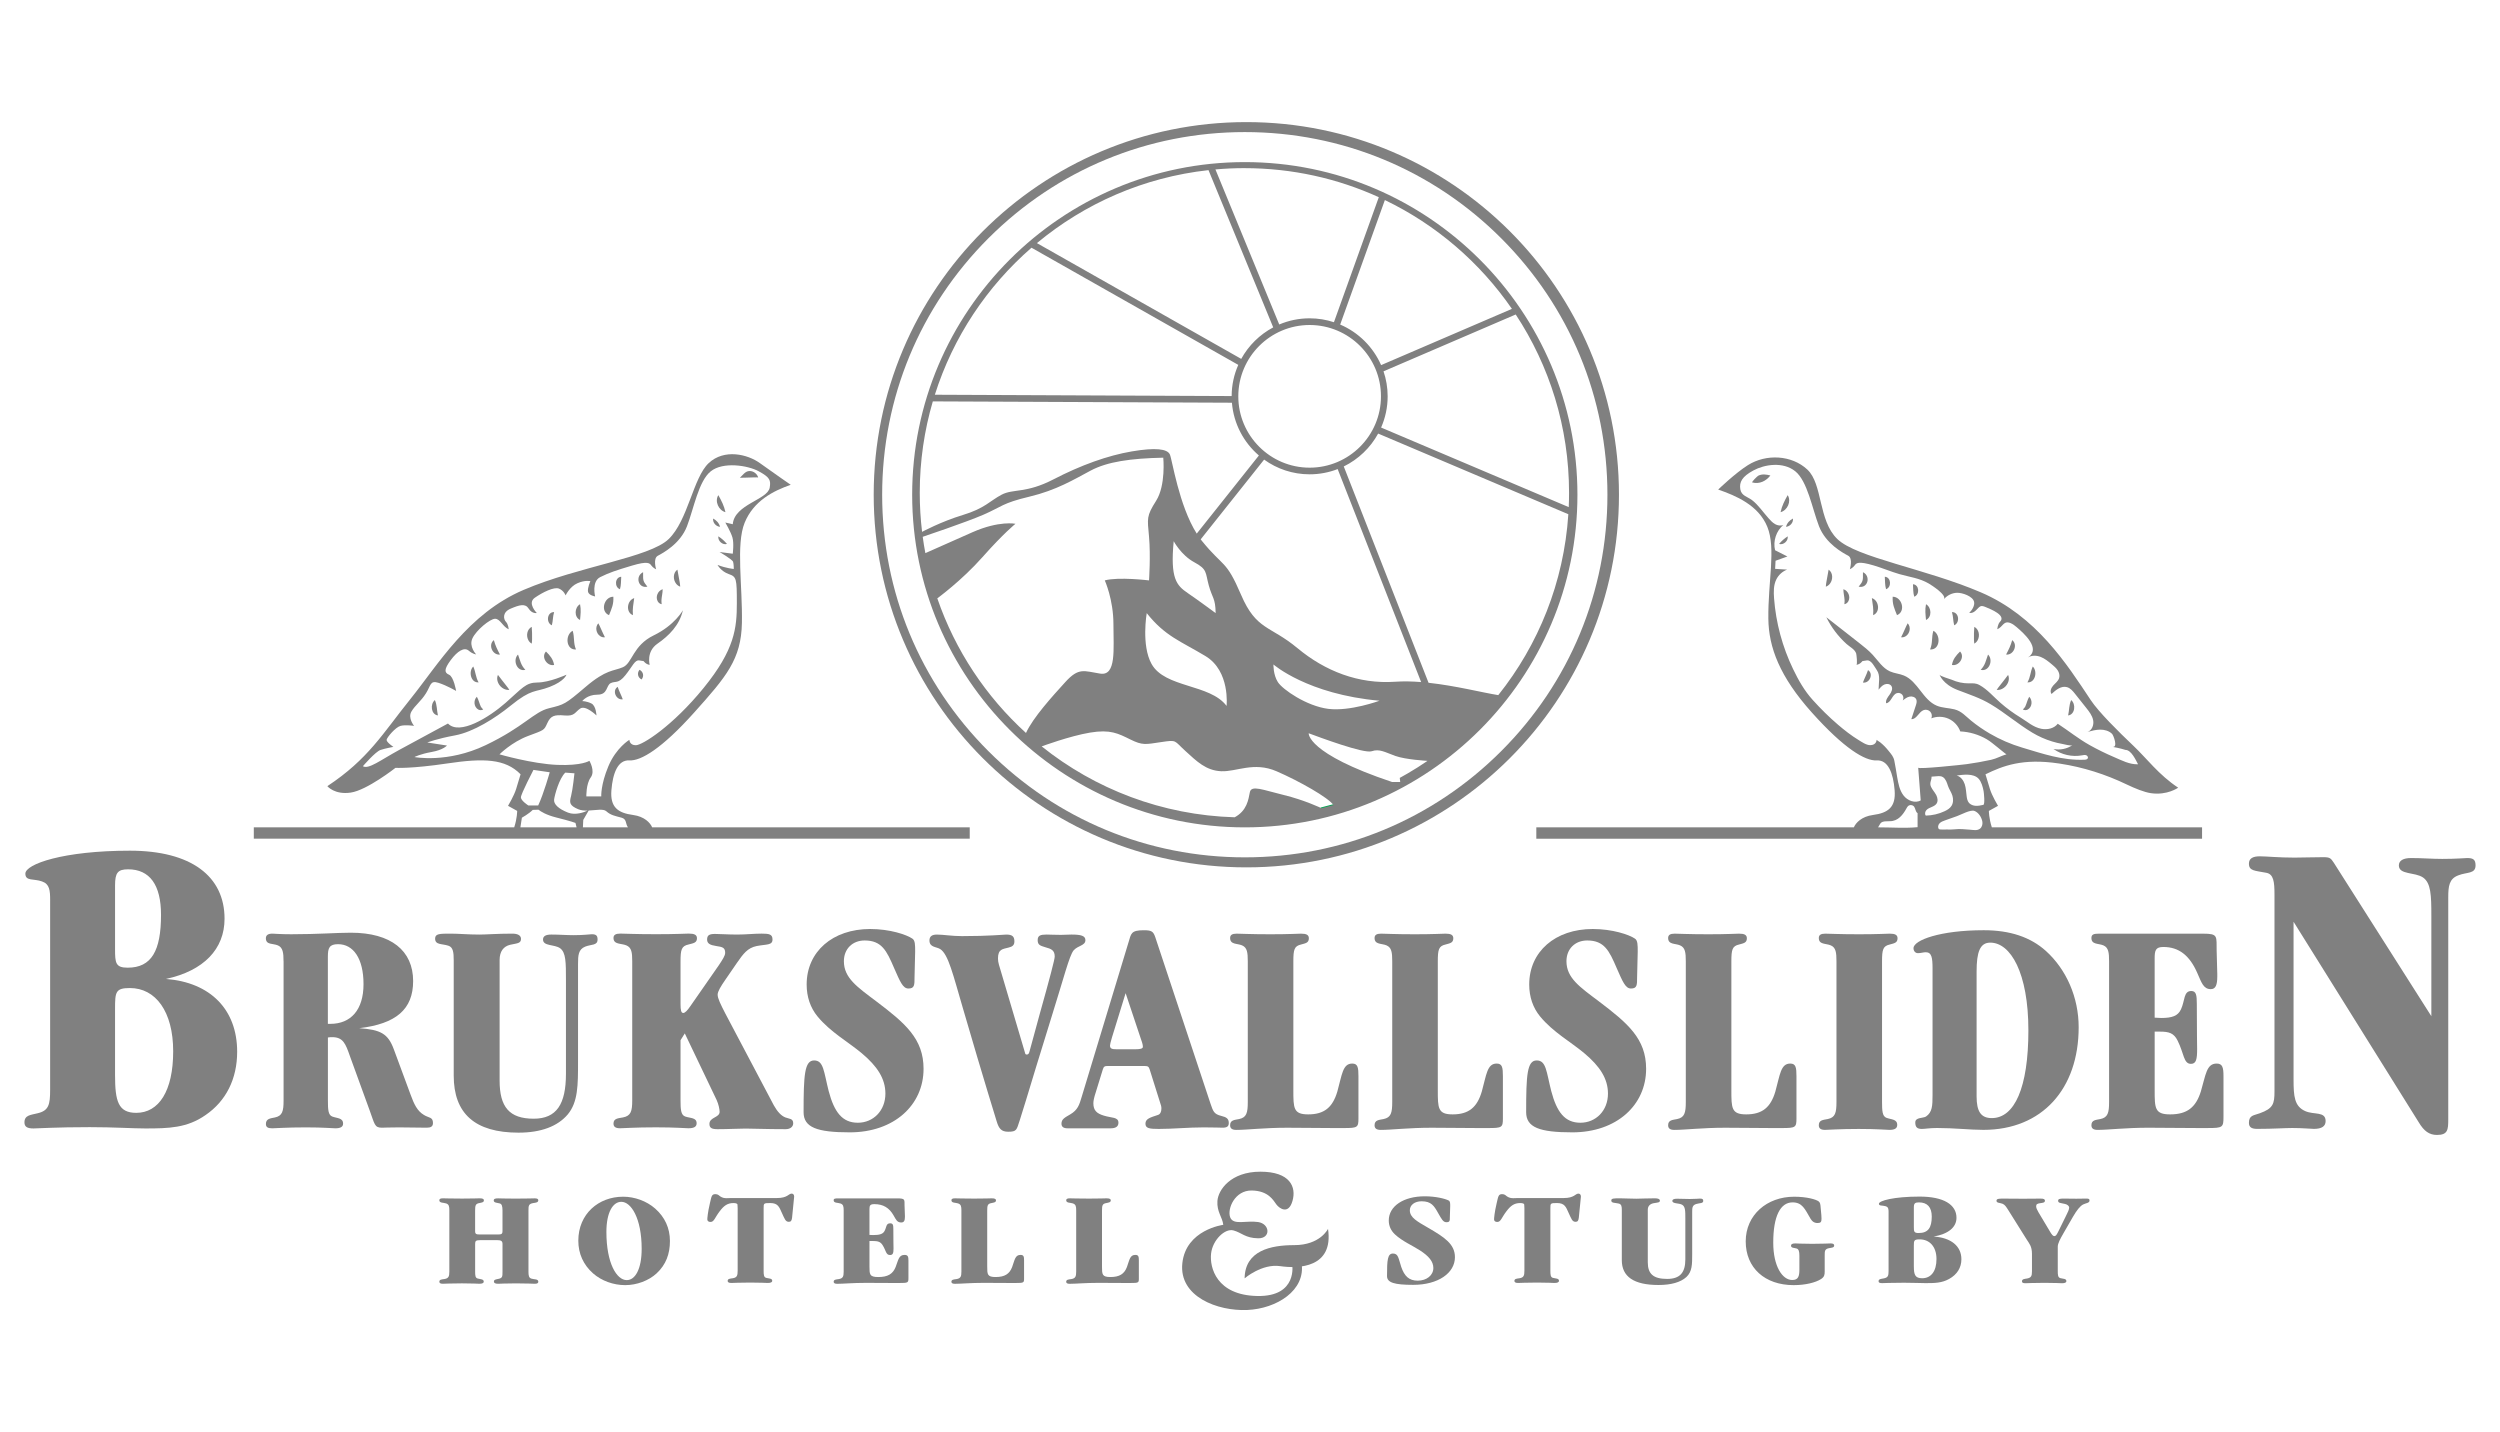 <?xml version="1.0" encoding="UTF-8"?>
<svg id="Layer_2" data-name="Layer 2" xmlns="http://www.w3.org/2000/svg" viewBox="0 0 1500 859.29">
  <defs>
    <style>
      .cls-1 {
        stroke: #00a651;
        stroke-miterlimit: 10;
      }

      .cls-1, .cls-2 {
        fill: gray;
      }
    </style>
  </defs>
  <path class="cls-1" d="M800.1,483.02v3.11l-7.16.82-.05-2.03c2.42-.58,4.83-1.22,7.21-1.9Z"/>
  <g>
    <path class="cls-2" d="M746.88,97.26c-110.05,0-199.58,89.53-199.58,199.58s89.53,199.58,199.58,199.58,199.58-89.53,199.58-199.58-89.53-199.58-199.58-199.58ZM907.15,185.32l-78.49,33.75c-4.78-10.9-13.59-19.65-24.55-24.33l26.81-74.71c30.76,14.79,57.03,37.42,76.23,65.29ZM778.5,388.91c-16.47-13.72-24.71-10.67-33.86-32.03-9.16-21.36-10.38-16.17-23.5-32.34-.25-.3-.48-.62-.72-.94l38.05-47.84c7.69,5.55,17.12,8.83,27.31,8.83,5.93,0,11.59-1.12,16.82-3.14l50.08,127.79c-5.3-.42-10.57-.55-15.59-.2-21.97,1.53-42.1-6.41-58.58-20.14ZM827.72,420.44s-17.7,6.51-30.71,4.88c-13.02-1.63-27.46-11.61-30.3-16.07-2.85-4.47-2.64-10.57-2.64-10.57,0,0,20.34,17.9,63.66,21.76ZM723.28,393.65c14.95,9,12.66,29.9,12.66,29.9-9.92-13.27-36.92-10.68-45-25.17-6.25-11.2-2.9-30.51-2.9-30.51,10.98,13.88,20.29,16.78,35.24,25.78ZM704.22,324.7s4.42,8.39,12.36,12.66,6.56,6.1,8.69,13.88c2.14,7.78,3.97,7.47,4.12,16.63,0,0-10.07-7.47-16.78-12.05s-10.53-8.69-8.39-31.12ZM785.78,280.6c-23.6,0-42.8-19.2-42.8-42.8s19.2-42.8,42.8-42.8,42.8,19.2,42.8,42.8-19.2,42.8-42.8,42.8ZM746.63,100.89c28.77,0,56.07,6.24,80.65,17.43l-26.92,75.01c-4.59-1.51-9.49-2.34-14.58-2.34-6.47,0-12.63,1.32-18.24,3.7l-38.28-93.03c5.73-.51,11.52-.78,17.38-.78ZM725.1,102.08l38.83,94.35c-8.09,4.29-14.78,10.88-19.19,18.9l-122.59-69.46c28.57-23.76,64.03-39.5,102.95-43.79ZM618.9,148.63l124.07,70.3c-2.54,5.73-3.96,12.06-3.98,18.71l-178.08-.8c10.94-34.58,31.27-64.98,57.99-88.21ZM551.85,295.67c0-19.04,2.74-37.44,7.84-54.84l179.46.8c1.03,12.63,7.09,23.85,16.18,31.66l-37.29,46.88c-10.75-17.01-14.71-44.42-16.12-47.49-1.52-3.36-8.54-4.27-22.88-1.83-14.34,2.44-30.51,8.23-46.98,16.78-16.47,8.54-24.1,5.49-31.12,9.2-7.02,3.71-10.07,8.19-23.18,12.15-13.12,3.97-24.51,10.13-24.51,10.13-.93-7.69-1.4-15.51-1.4-23.44ZM562.38,359h0s14.56-10.56,27.17-24.8c12.61-14.24,19.73-19.93,19.73-19.93,0,0-9.76-2.03-25.83,5.08-12.83,5.68-24.18,10.72-28.23,12.53-.62-3.24-1.15-6.51-1.59-9.8h0s25.75-8.62,36.53-13.3c10.78-4.68,11.19-6.92,27.46-10.78,16.27-3.87,26.85-10.37,36.81-15.66,9.97-5.29,23.8-7.32,43.53-7.73,0,0,1.63,16.47-4.27,25.83-5.9,9.36-5.29,10.31-4.27,21.63,1.01,11.32,0,26.17,0,26.17,0,0-18.31-2.24-26.55,0,0,0,5.19,11.39,5.19,26.34s1.83,31.11-7.93,29.59c-9.76-1.53-12.82-3.88-20.95,5.08-7.74,8.51-19.34,21.26-23.59,30.54-23.96-21.8-42.46-49.49-53.21-80.79ZM792.89,484.92s-10.12-4.89-22.73-7.94c-12.61-3.05-19.35-6.1-20.25-1.63-.89,4.45-1.7,10.99-9.09,15.02-43.76-1.29-83.89-17-115.82-42.54h.01s16.81-6.24,29.02-8.27c12.2-2.04,16.88.53,24.2,4.13,7.32,3.6,8.95,2.99,18.51,1.56,9.56-1.42,7.52-1.01,14.44,5.29,6.91,6.31,12.41,11.8,21.56,12.2,9.15.41,19.52-5.89,33.15,0,13.63,5.9,31,15.74,34.21,20.28-2.38.68-4.79,1.32-7.21,1.9ZM844.77,463.96c-1.62.95-3.26,1.87-4.92,2.78l.28,2.45h-4.92c-51.28-17.15-50-29.23-50-29.23,6.1,2.24,33.16,12.41,37.83,10.78,4.68-1.62,7.94.61,14.24,2.85,6.15,2.18,18.6,2.89,19.22,2.93-3.81,2.62-7.72,5.1-11.73,7.44ZM898.96,417.07c-9.31-1.45-25.42-5.62-41.83-7.4l-50.87-129.8c8.75-4.28,15.98-11.21,20.63-19.73l114.11,48.39c-2.66,40.92-17.96,78.39-42.04,108.55ZM828.66,256.53c2.52-5.74,3.93-12.08,3.93-18.74,0-5.25-.88-10.29-2.48-15l79.32-34.1c20.22,30.7,32,67.46,32,106.98,0,2.88-.06,5.75-.19,8.6l-112.58-47.74Z"/>
    <path class="cls-2" d="M747.8,73.26c-123.48,0-223.58,100.1-223.58,223.58s100.1,223.58,223.58,223.58,223.58-100.1,223.58-223.58-100.1-223.58-223.58-223.58ZM900.73,450.68c-41.09,41.09-95.73,63.73-153.85,63.73s-112.75-22.63-153.85-63.73-63.73-95.73-63.73-153.85,22.63-112.75,63.73-153.85,95.73-63.73,153.85-63.73,112.75,22.63,153.85,63.73,63.73,95.73,63.73,153.85-22.63,112.76-63.73,153.85Z"/>
  </g>
  <g>
    <path class="cls-2" d="M170.12,576.74c0-5.02-.37-8.18-3.35-9.49s-7.25-.19-7.25-4.28c0-1.86,1.3-2.79,3.91-2.79.93,0,4.65.37,11.35.37,15.62,0,27.53-.93,35.71-.93,24.18,0,37.39,10.79,37.39,29.02,0,16.93-10.23,25.67-32.36,28.27,12.83.93,17.3,3.16,20.83,12.83l10.04,27.16c2.05,5.58,3.91,9.67,8,12.09,2.98,1.86,5.39,1.12,5.39,4.84,0,2.05-1.3,2.79-3.72,2.79-5.39,0-10.79-.19-16.55-.19s-9.49.19-10.42.19c-4.46,0-4.28-2.23-7.25-10.23l-11.9-32.74c-2.6-7.44-4.09-11.35-10.6-11.35-.74,0-1.67,0-2.6.19v37.76c0,5.58.19,8.74,2.6,9.67,2.98,1.12,6.51.74,6.51,4.28,0,1.86-1.49,2.79-4.65,2.79-1.49,0-7.25-.56-17.67-.56-11.72,0-18.41.56-20.27.56-2.6,0-3.72-.74-3.72-2.6,0-3.16,2.6-3.35,5.39-3.91,4.46-.93,5.21-3.72,5.21-10.04v-83.7ZM198.21,614.31c12.28,0,19.9-8.37,19.9-23.81s-6.14-23.99-15.25-23.99c-5.21,0-6.14,2.23-6.14,7.44v40.36h1.49Z"/>
    <path class="cls-2" d="M272.23,576.18c0-4.84-.37-7.81-3.16-8.74-3.91-1.3-8-.37-8-4.28,0-2.98,2.79-2.98,9.3-2.98,4.84,0,10.6.56,17.3.56,4.09,0,10.6-.56,19.72-.56,3.35,0,5.21,1.12,5.21,3.16,0,2.79-2.42,2.6-6.51,3.53-3.91.93-6.32,3.91-6.32,9.11v72.36c0,15.81,5.77,22.88,20.46,22.88,13.76,0,19.34-8.74,19.34-26.97v-55.99c0-10.97,0-16.74-3.53-19.34-3.53-2.42-10.23-1.12-10.23-5.21,0-2.05,1.67-2.98,5.02-2.98,4.65,0,9.11.37,13.39.37,6.14,0,9.86-.56,10.79-.56,2.6,0,3.53.74,3.53,3.16,0,3.72-3.72,2.79-7.44,4.28-4.09,1.67-4.28,5.21-4.28,10.42v58.41c0,14.32,0,24.37-6.14,31.81-6.14,7.25-16.18,10.97-29.57,10.97-26.23,0-38.88-11.53-38.88-34.22v-69.19Z"/>
    <path class="cls-2" d="M409.86,607.8c1.18,0,2.56-1.49,4.34-4.09l16.96-24.37c2.37-3.53,3.94-5.95,3.94-7.63,0-3.16-1.58-3.53-5.32-4.09-3.75-.56-5.52-1.49-5.52-3.91,0-2.6,1.38-3.35,4.73-3.35,2.96,0,7.49.37,13.41.37,5.13,0,10.06-.56,14.59-.56s6.51.37,6.51,3.53c0,3.53-3.55,2.79-9.46,3.91-5.52,1.12-8.08,4.65-11.83,10.04l-6.9,10.04c-2.96,4.28-4.73,7.25-4.73,9.11,0,2.23,1.77,5.77,4.73,11.53l28.98,54.87c2.17,3.91,4.53,6.32,6.9,7.25,2.37.93,4.73.56,4.73,3.53,0,2.05-1.77,3.53-4.53,3.53-11.63,0-19.72-.37-24.05-.37s-10.25.37-16.76.37c-3.55,0-4.93-.74-4.93-3.16,0-4.09,6.11-3.72,6.11-7.25,0-1.49-.59-4.46-1.77-7.07l-19.12-39.99-2.56,4.09v35.9c0,5.58.2,8.93,2.76,9.86,3.15,1.12,6.9.56,6.9,4.09,0,2.05-1.58,2.98-4.93,2.98-1.38,0-7.89-.56-19.52-.56-12.42,0-19.52.56-21.49.56-2.76,0-3.94-.93-3.94-2.79,0-3.16,2.76-3.16,5.72-3.72,4.73-.93,5.52-3.72,5.52-10.23v-83.52c0-5.21-.39-8.18-3.55-9.49-3.15-1.3-7.69-.37-7.69-4.46,0-1.86,1.38-2.6,4.14-2.6,1.97,0,9.07.37,21.49.37,11.63,0,18.14-.37,19.52-.37,3.35,0,4.93.74,4.93,2.79,0,2.79-2.17,2.98-4.93,3.72-4.34.93-4.93,2.98-4.93,10.23v25.67c0,3.53.39,5.21,1.58,5.21Z"/>
    <path class="cls-2" d="M545.02,593.11c-3.35,0-5.02-4.28-8.56-12.28-4.46-10.42-7.44-16.55-17.67-16.55-7.25,0-12.46,5.02-12.46,12.46,0,10.04,8,15.44,19.34,23.99,17.48,13.21,28.46,22.51,28.46,40.55,0,21.76-17.67,38.13-44.27,38.13-19.72,0-27.71-2.98-27.71-12.09,0-22.32.56-31.06,6.32-31.06s5.77,6.7,8.74,18.41c3.35,12.65,8.18,18.97,17.48,18.97s16.55-7.25,16.55-17.48c0-8.93-4.84-16.37-14.14-24.18-8.18-6.88-18.79-12.65-26.6-22.13-4.28-5.21-6.51-11.72-6.51-19.16,0-19.72,15.62-33.29,38.13-33.29,11.72,0,21.76,3.35,25.3,5.77,1.67,1.12,1.67,3.72,1.67,7.81l-.37,15.25c0,4.84,0,6.88-3.72,6.88Z"/>
    <path class="cls-2" d="M611.79,672.34c-1.86,5.58-1.67,6.7-6.88,6.7-4.09,0-5.58-1.86-6.88-6.14-.37-1.3-7.44-23.81-20.27-67.89-5.95-20.27-8.74-32.36-13.58-35.53-2.23-1.49-6.51-.93-6.51-5.21,0-2.42,1.49-3.53,4.46-3.53,3.91,0,8.93.93,15.07.93,16.37,0,25.11-.93,26.6-.93,3.53,0,4.84,1.12,4.84,4.09,0,2.23-1.12,3.16-3.53,3.72-3.35.93-6.32.74-6.32,6.51,0,1.3.19,2.42.56,3.72l15.25,51.52c.56,1.67.37,2.42,1.49,2.42.93,0,1.3-.56,1.67-2.05l6.14-22.51c5.95-21.2,8.93-32.55,8.93-34.22,0-3.91-2.23-4.65-5.58-5.58-2.98-.93-4.65-1.3-4.65-4.28,0-2.79,1.67-3.35,5.39-3.35,1.67,0,4.65.19,8.56.19,2.05,0,4.09-.19,6.32-.19,5.77,0,8.37.74,8.37,3.35,0,3.35-4.46,3.16-7.07,6.14-2.6,3.16-5.95,16.74-13.21,39.81l-9.3,30.13c-4.84,15.81-8,26.6-9.86,32.18Z"/>
    <path class="cls-2" d="M677.12,565.39c1.56-5.21,1.37-7.25,9.18-7.25,4.69,0,5.66.74,6.84,4.09l33.2,100.07c1.56,4.46,1.95,6.14,6.44,7.25,3.12.74,4.49,1.67,4.49,4.28,0,2.05-1.17,2.79-3.71,2.79-1.17,0-4.88-.19-11.33-.19-9.37,0-18.16.93-26.95.93-5.66,0-8.01-.37-8.01-3.16,0-2.98,2.93-3.72,7.42-5.21,1.37-.37,2.15-1.86,2.15-3.72,0-.56,0-1.3-.2-1.86l-6.84-21.76c-.59-1.67-.98-2.05-3.12-2.05h-21.87c-1.95,0-2.54.19-3.12,2.05l-4.3,13.95c-.98,2.98-1.37,5.02-1.37,6.32,0,4.28,1.95,6.14,6.25,7.44,4.69,1.49,8.79.74,8.79,4.28,0,2.23-1.56,3.35-4.69,3.35h-25.78c-2.54,0-3.71-.93-3.71-2.79,0-2.79,2.15-3.72,5.27-5.58,4.49-2.6,5.47-5.77,6.84-10.42l28.12-92.82ZM685.72,628.07c0-.74-.2-2.05-.98-4.09l-9.37-28.09-8.2,26.6c-.78,2.6-1.17,4.28-1.17,4.84,0,1.86,1.17,2.23,3.91,2.23h11.33c2.93,0,4.49-.37,4.49-1.49Z"/>
    <path class="cls-2" d="M745.32,567.25c-2.98-1.3-7.25-.37-7.25-4.46,0-1.86,1.3-2.6,3.91-2.6,1.86,0,8.56.37,20.27.37,10.97,0,17.11-.37,18.41-.37,3.16,0,4.65.74,4.65,2.79,0,2.79-2.05,2.98-4.65,3.72-4.09.93-4.65,2.98-4.65,10.23v77.01c0,10.97,0,14.69,8.93,14.69,9.67,0,14.69-4.28,17.48-13.76,2.79-10.04,3.16-16.74,8.93-16.74,3.35,0,3.72,2.42,3.72,7.63v25.3c0,5.39-.56,5.77-8.74,5.77h-6.51c-8.93,0-18.23-.19-27.53-.19-13.76,0-23.99,1.3-30.5,1.3-2.6,0-3.72-.93-3.72-2.79,0-3.16,2.6-3.16,5.39-3.72,4.46-.93,5.21-3.72,5.21-10.23v-84.45c0-5.21-.37-8.18-3.35-9.49Z"/>
    <path class="cls-2" d="M831.99,567.25c-2.98-1.3-7.25-.37-7.25-4.46,0-1.86,1.3-2.6,3.91-2.6,1.86,0,8.56.37,20.27.37,10.97,0,17.11-.37,18.41-.37,3.16,0,4.65.74,4.65,2.79,0,2.79-2.05,2.98-4.65,3.72-4.09.93-4.65,2.98-4.65,10.23v77.01c0,10.97,0,14.69,8.93,14.69,9.67,0,14.69-4.28,17.48-13.76,2.79-10.04,3.16-16.74,8.93-16.74,3.35,0,3.72,2.42,3.72,7.63v25.3c0,5.39-.56,5.77-8.74,5.77h-6.51c-8.93,0-18.23-.19-27.53-.19-13.76,0-23.99,1.3-30.5,1.3-2.6,0-3.72-.93-3.72-2.79,0-3.16,2.6-3.16,5.39-3.72,4.46-.93,5.21-3.72,5.21-10.23v-84.45c0-5.21-.37-8.18-3.35-9.49Z"/>
    <path class="cls-2" d="M978.56,593.11c-3.35,0-5.02-4.28-8.56-12.28-4.46-10.42-7.44-16.55-17.67-16.55-7.25,0-12.46,5.02-12.46,12.46,0,10.04,8,15.44,19.34,23.99,17.48,13.21,28.46,22.51,28.46,40.55,0,21.76-17.67,38.13-44.27,38.13-19.72,0-27.71-2.98-27.71-12.09,0-22.32.56-31.06,6.32-31.06s5.77,6.7,8.74,18.41c3.35,12.65,8.18,18.97,17.48,18.97s16.55-7.25,16.55-17.48c0-8.93-4.84-16.37-14.14-24.18-8.18-6.88-18.79-12.65-26.6-22.13-4.28-5.21-6.51-11.72-6.51-19.16,0-19.72,15.62-33.29,38.13-33.29,11.72,0,21.76,3.35,25.3,5.77,1.67,1.12,1.67,3.72,1.67,7.81l-.37,15.25c0,4.84,0,6.88-3.72,6.88Z"/>
    <path class="cls-2" d="M1008.13,567.25c-2.98-1.3-7.25-.37-7.25-4.46,0-1.86,1.3-2.6,3.91-2.6,1.86,0,8.56.37,20.27.37,10.97,0,17.11-.37,18.41-.37,3.16,0,4.65.74,4.65,2.79,0,2.79-2.05,2.98-4.65,3.72-4.09.93-4.65,2.98-4.65,10.23v77.01c0,10.97,0,14.69,8.93,14.69,9.67,0,14.69-4.28,17.48-13.76,2.79-10.04,3.16-16.74,8.93-16.74,3.35,0,3.72,2.42,3.72,7.63v25.3c0,5.39-.56,5.77-8.74,5.77h-6.51c-8.93,0-18.23-.19-27.53-.19-13.76,0-23.99,1.3-30.5,1.3-2.6,0-3.72-.93-3.72-2.79,0-3.16,2.6-3.16,5.39-3.72,4.46-.93,5.21-3.72,5.21-10.23v-84.45c0-5.21-.37-8.18-3.35-9.49Z"/>
    <path class="cls-2" d="M1131.82,670.67c2.98,1.12,6.51.74,6.51,4.28,0,2.05-1.49,2.98-4.65,2.98-1.3,0-7.44-.56-18.41-.56-11.72,0-18.41.56-20.27.56-2.6,0-3.72-.93-3.72-2.79,0-3.16,2.6-3.16,5.39-3.72,4.46-.93,5.21-3.72,5.21-10.23v-84.45c0-5.21-.37-8.18-3.35-9.49s-7.25-.37-7.25-4.46c0-1.86,1.3-2.6,3.91-2.6,1.86,0,8.56.37,20.27.37,10.97,0,17.11-.37,18.41-.37,3.16,0,4.65.74,4.65,2.79,0,2.79-2.05,2.98-4.65,3.72-4.09.93-4.65,2.98-4.65,10.23v84.07c0,5.58.19,8.74,2.6,9.67Z"/>
    <path class="cls-2" d="M1159.53,581.2c0-6.7-.54-9.86-4.11-9.86-1.25,0-3.04.56-4.64.56s-2.68-1.3-2.68-2.98c0-4.84,16.07-10.79,42.14-10.79,15.71,0,28.03,4.09,37.32,12.46,12.32,11.16,19.64,27.9,19.64,45.76,0,37.01-21.96,61.57-57.14,61.57-8.04,0-17.32-1.12-27.85-1.12-4.29,0-7.32.56-9.11.56-2.86,0-3.93-1.12-3.93-3.91,0-3.16,4.64-2.42,6.43-3.53,3.75-2.6,3.93-6.32,3.93-13.02v-75.7ZM1185.96,657.84c0,8.93,2.5,13.02,9.11,13.02,13.57,0,21.96-18.04,21.96-52.64s-10.71-52.64-22.86-52.64c-6.25,0-8.21,5.77-8.21,17.3v74.96Z"/>
    <path class="cls-2" d="M1330,570.79l.37,13.58v1.49c0,5.02-.93,7.63-3.91,7.63-4.46,0-5.58-4.09-8-9.49-4.65-10.79-11.16-15.81-20.46-15.81-4.65,0-5.21,2.05-5.21,6.88v35.53c1.3,0,2.6.19,3.91.19,6.32,0,10.04-1.12,11.9-5.21,2.42-5.21,1.49-10.97,6.14-10.97,2.98,0,3.35,2.42,3.35,7.81,0,16.18.19,25.11.19,26.97,0,6.14-.56,8.93-3.72,8.93-4.46,0-4.09-6.14-8-13.95-2.23-4.46-5.02-5.39-10.6-5.39h-3.16v34.97c0,10.97,0,14.69,9.3,14.69,10.23,0,15.44-4.28,18.41-13.76,2.98-10.04,3.35-16.74,9.49-16.74,3.53,0,4.09,2.42,4.09,7.63v24.18c0,6.51-.37,6.88-9.49,6.88h-6.7c-10.42,0-20.09-.19-28.83-.19-13.76,0-23.99,1.3-30.5,1.3-2.6,0-3.72-.93-3.72-2.79,0-3.16,2.6-3.16,5.39-3.72,4.46-.93,5.21-3.72,5.21-10.23v-84.45c0-5.21-.37-8.18-3.35-9.49s-7.25-.37-7.25-4.46c0-2.23,1.49-2.6,4.65-2.6h62.31c9.3,0,8,1.49,8.18,10.6Z"/>
  </g>
  <g>
    <path class="cls-2" d="M301.5,738.68v-12.39c0-2.51-.42-3.89-1.58-4.21-1.69-.49-3.69-.32-3.69-1.86,0-.89.84-1.21,2.63-1.21.74,0,4.21.16,10.42.16,6.63,0,10.42-.16,11.48-.16,1.47,0,2.21.32,2.21,1.13,0,1.38-1.47,1.46-3.05,1.7-2.74.49-2.84,1.62-2.84,4.37v36.77c0,2.35.21,3.73,1.79,4.21,1.68.57,4.11.08,4.11,1.86,0,.81-.63,1.21-2.11,1.21-1.05,0-4.74-.24-11.37-.24-6.21,0-9.79.24-10.53.24-1.79,0-2.63-.41-2.63-1.3,0-1.21,1.16-1.3,2.63-1.62,2.53-.49,2.53-1.38,2.53-4.46v-16.52c0-1.78-.95-2.27-3.05-2.27h-10.32c-2.63,0-3.05.49-3.05,2.27v16.52c0,2.43.11,3.81,1.47,4.21,1.69.49,3.69.32,3.69,1.86,0,.89-.84,1.3-2.63,1.3-.74,0-4.21-.24-10.42-.24-6.63,0-10.42.24-11.48.24-1.47,0-2.11-.41-2.11-1.21,0-1.38,1.47-1.38,3.05-1.62,2.53-.41,2.95-1.62,2.95-4.46v-36.77c0-2.27-.21-3.56-1.9-4.13-1.69-.57-4.11-.16-4.11-1.94,0-.81.74-1.13,2.21-1.13,1.05,0,4.84.16,11.48.16,6.21,0,9.69-.16,10.42-.16,1.79,0,2.63.32,2.63,1.21,0,1.21-1.16,1.3-2.63,1.62-2.32.41-2.63,1.3-2.63,4.46v12.39c0,1.86.74,2.02,3.05,2.02h10.32c2.32,0,3.05-.16,3.05-2.02Z"/>
    <path class="cls-2" d="M373.84,718.02c6.95,0,14.11,2.59,19.27,7.13,5.79,5.1,8.85,11.74,8.85,19.44s-2.32,14.17-8,19.44c-4.74,4.37-11.9,7.05-18.85,7.05s-14.11-2.51-19.27-7.05c-5.79-5.1-8.85-11.82-8.85-19.6,0-16.12,12.21-26.4,26.85-26.4ZM363.84,739.16c0,18.87,6.21,28.91,12.21,28.91,5.05,0,8.95-6.56,8.95-18.79,0-18.3-6.32-28.19-12.21-28.19-5.05,0-8.95,6.32-8.95,18.06Z"/>
    <path class="cls-2" d="M442.5,722.8c0-.57-.84-.97-2.42-.97-3.69,0-5.79,1.7-8.21,4.86-3.05,3.97-3.37,6.48-5.58,6.48-1.16,0-1.9-.57-1.9-1.54,0-.49.21-4.05,1.58-9.8.95-3.89.95-5.35,3.26-5.35,1.68,0,2.21.89,2.95,1.38,1.37.89,2.53,1.05,3.79,1.05.84,0,1.68-.08,2.63-.08h27.48c6.63,0,6.95-2.67,8.95-2.67.84,0,1.47.65,1.47,1.78,0,.24-.42,4.54-1.26,12.72-.21,1.62-.63,2.43-1.9,2.43-2.11,0-2.53-1.78-4.21-5.35-1.58-3.48-2.32-5.91-6.95-5.91-4,0-4,.16-4,3.08v37.5c0,2.43.11,3.89,1.47,4.29,1.69.49,3.69.24,3.69,1.78,0,.89-.95,1.3-2.74,1.3-.74,0-4.21-.24-10.42-.24-6.63,0-10.32.24-11.37.24-1.47,0-2.21-.41-2.21-1.21,0-1.38,1.47-1.38,3.05-1.62,2.53-.4,2.95-1.62,2.95-4.45v-37.58c0-1.05-.11-1.78-.11-2.11Z"/>
    <path class="cls-2" d="M542.74,723.61l.21,5.91v.65c0,2.19-.53,3.32-2.21,3.32-2.53,0-3.16-1.78-4.53-4.13-2.63-4.7-6.32-6.88-11.58-6.88-2.63,0-2.95.89-2.95,3v15.47c.74,0,1.47.08,2.21.08,3.58,0,5.69-.49,6.74-2.27,1.37-2.27.84-4.78,3.47-4.78,1.69,0,1.9,1.05,1.9,3.4,0,7.05.11,10.93.11,11.74,0,2.67-.32,3.89-2.11,3.89-2.53,0-2.32-2.67-4.53-6.07-1.26-1.94-2.84-2.35-6-2.35h-1.79v15.23c0,4.78,0,6.4,5.27,6.4,5.79,0,8.74-1.86,10.42-5.99,1.68-4.37,1.9-7.29,5.37-7.29,2,0,2.32,1.05,2.32,3.32v10.53c0,2.83-.21,3-5.37,3h-3.79c-5.9,0-11.37-.08-16.32-.08-7.79,0-13.58.57-17.27.57-1.47,0-2.11-.41-2.11-1.21,0-1.38,1.47-1.38,3.05-1.62,2.53-.41,2.95-1.62,2.95-4.46v-36.77c0-2.27-.21-3.56-1.9-4.13-1.69-.57-4.11-.16-4.11-1.94,0-.97.84-1.13,2.63-1.13h35.28c5.27,0,4.53.65,4.63,4.62Z"/>
    <path class="cls-2" d="M574.96,722.07c-1.69-.57-4.11-.16-4.11-1.94,0-.81.74-1.13,2.21-1.13,1.05,0,4.84.16,11.48.16,6.21,0,9.69-.16,10.42-.16,1.79,0,2.63.32,2.63,1.21,0,1.21-1.16,1.3-2.63,1.62-2.32.41-2.63,1.3-2.63,4.46v33.53c0,4.78,0,6.4,5.05,6.4,5.48,0,8.32-1.86,9.9-5.99,1.58-4.37,1.79-7.29,5.05-7.29,1.9,0,2.11,1.05,2.11,3.32v11.02c0,2.35-.32,2.51-4.95,2.51h-3.69c-5.05,0-10.32-.08-15.58-.08-7.79,0-13.58.57-17.27.57-1.47,0-2.11-.41-2.11-1.21,0-1.38,1.47-1.38,3.05-1.62,2.53-.41,2.95-1.62,2.95-4.46v-36.77c0-2.27-.21-3.56-1.9-4.13Z"/>
    <path class="cls-2" d="M643.83,722.07c-1.69-.57-4.11-.16-4.11-1.94,0-.81.74-1.13,2.21-1.13,1.05,0,4.84.16,11.48.16,6.21,0,9.69-.16,10.42-.16,1.79,0,2.63.32,2.63,1.21,0,1.21-1.16,1.3-2.63,1.62-2.32.41-2.63,1.3-2.63,4.46v33.53c0,4.78,0,6.4,5.05,6.4,5.48,0,8.32-1.86,9.9-5.99,1.58-4.37,1.79-7.29,5.05-7.29,1.9,0,2.11,1.05,2.11,3.32v11.02c0,2.35-.32,2.51-4.95,2.51h-3.69c-5.05,0-10.32-.08-15.58-.08-7.79,0-13.58.57-17.27.57-1.47,0-2.11-.41-2.11-1.21,0-1.38,1.47-1.38,3.05-1.62,2.53-.41,2.95-1.62,2.95-4.46v-36.77c0-2.27-.21-3.56-1.9-4.13Z"/>
    <path class="cls-2" d="M867.8,733.33c-1.9,0-2.84-1.86-4.84-5.35-2.53-4.54-4.21-7.21-10-7.21-4.11,0-7.06,2.19-7.06,5.43,0,4.37,4.53,6.72,10.95,10.45,9.9,5.75,16.11,9.8,16.11,17.66,0,9.48-10,16.6-25.06,16.6-11.16,0-15.69-1.3-15.69-5.26,0-9.72.32-13.53,3.58-13.53s3.26,2.92,4.95,8.02c1.9,5.51,4.63,8.26,9.9,8.26s9.37-3.16,9.37-7.61c0-3.89-2.74-7.13-8-10.53-4.63-3-10.64-5.51-15.06-9.64-2.42-2.27-3.69-5.1-3.69-8.34,0-8.58,8.85-14.5,21.59-14.5,6.63,0,12.32,1.46,14.32,2.51.95.49.95,1.62.95,3.4l-.21,6.64c0,2.11,0,3-2.11,3Z"/>
    <path class="cls-2" d="M914.55,722.8c0-.57-.84-.97-2.42-.97-3.69,0-5.79,1.7-8.21,4.86-3.05,3.97-3.37,6.48-5.58,6.48-1.16,0-1.9-.57-1.9-1.54,0-.49.21-4.05,1.58-9.8.95-3.89.95-5.35,3.26-5.35,1.68,0,2.21.89,2.95,1.38,1.37.89,2.53,1.05,3.79,1.05.84,0,1.68-.08,2.63-.08h27.48c6.63,0,6.95-2.67,8.95-2.67.84,0,1.47.65,1.47,1.78,0,.24-.42,4.54-1.26,12.72-.21,1.62-.63,2.43-1.9,2.43-2.11,0-2.53-1.78-4.21-5.35-1.58-3.48-2.32-5.91-6.95-5.91-4,0-4,.16-4,3.08v37.5c0,2.43.11,3.89,1.47,4.29,1.69.49,3.69.24,3.69,1.78,0,.89-.95,1.3-2.74,1.3-.74,0-4.21-.24-10.42-.24-6.63,0-10.32.24-11.37.24-1.47,0-2.21-.41-2.21-1.21,0-1.38,1.47-1.38,3.05-1.62,2.53-.4,2.95-1.62,2.95-4.45v-37.58c0-1.05-.11-1.78-.11-2.11Z"/>
    <path class="cls-2" d="M973.09,725.96c0-2.11-.21-3.4-1.79-3.81-2.21-.57-4.53-.16-4.53-1.86,0-1.3,1.58-1.3,5.27-1.3,2.74,0,6,.24,9.79.24,2.32,0,6-.24,11.16-.24,1.9,0,2.95.49,2.95,1.38,0,1.21-1.37,1.13-3.69,1.54-2.21.41-3.58,1.7-3.58,3.97v31.51c0,6.88,3.26,9.96,11.58,9.96,7.79,0,10.95-3.81,10.95-11.74v-24.38c0-4.78,0-7.29-2-8.42-2-1.05-5.79-.49-5.79-2.27,0-.89.95-1.3,2.84-1.3,2.63,0,5.16.16,7.58.16,3.47,0,5.58-.24,6.11-.24,1.47,0,2,.32,2,1.38,0,1.62-2.11,1.21-4.21,1.86-2.32.73-2.42,2.27-2.42,4.54v25.43c0,6.24,0,10.61-3.48,13.85-3.48,3.16-9.16,4.78-16.74,4.78-14.85,0-22.01-5.02-22.01-14.9v-30.13Z"/>
    <path class="cls-2" d="M1078.08,749.13c-1.58-.49-3.48-.24-3.48-1.78,0-.81.84-1.3,2.53-1.3.74,0,4.21.24,10.21.24,6.42,0,10.11-.24,11.06-.24,1.37,0,2.11.41,2.11,1.21,0,1.38-1.37,1.3-2.95,1.62-2.74.49-2.74,1.7-2.74,4.46v9.56c0,2.03-.21,3.24-2.21,4.54-3.26,2.11-9.37,3.64-16.43,3.64-17.27,0-28.75-10.37-28.75-26.24s12.74-26.81,29.06-26.81c7.58,0,13.16,1.62,14.74,2.83.84.65,1.05,1.78,1.16,3.64l.42,4.54c.1.89.1,1.62.1,2.19,0,1.86-.42,2.59-2.32,2.59-2,0-3.26-.89-4.32-2.67-3.37-5.83-4.95-9.72-10.74-9.72-7.27,0-11.58,8.18-11.58,24.14,0,14.42,5.58,22.43,11.37,22.43,3.58,0,4.32-2.11,4.32-6.24v-8.34c0-2.51-.42-3.89-1.58-4.29Z"/>
    <path class="cls-2" d="M1133.15,727.26c0-1.86-.11-3.08-1.9-3.56-1.9-.57-3.9,0-3.9-1.46,0-1.78,8.85-4.29,24.43-4.29,14.32,0,22.11,4.78,22.11,12.72,0,5.67-4.84,9.72-13.69,11.26,10.42.65,16.64,5.75,16.64,13.61,0,5.1-2.63,9.23-7.37,11.83-4.32,2.43-8.63,2.51-14.11,2.51-2.95,0-7.27-.24-12.95-.24-7.9,0-12.21.24-13.16.24-1.47,0-2.11-.32-2.11-1.13,0-1.38,1.47-1.38,3.05-1.7,2.63-.49,2.95-1.62,2.95-4.37v-35.39ZM1151.26,739.81c5.58,0,7.79-3.16,7.79-9.88,0-5.59-2.63-8.5-7.69-8.5-2.42,0-3.05.65-3.05,3v11.91c0,2.59.11,3.48,2.95,3.48ZM1148.31,759.9c0,4.86.74,7.05,4.95,7.05,5.27,0,8.63-4.05,8.63-11.5s-4.11-11.83-10.11-11.83c-3.37,0-3.48.73-3.48,3.89v12.39Z"/>
    <path class="cls-2" d="M1236.13,766.86c1.69.49,3.69.24,3.69,1.78,0,.89-.84,1.3-2.63,1.3-.74,0-4.21-.24-10.42-.24-6.63,0-10.42.24-11.48.24-1.47,0-2.11-.32-2.11-1.13,0-1.38,1.47-1.46,3.05-1.7,2.53-.49,2.95-1.54,2.95-4.37v-10.45c0-4.54-1.68-6.24-3.16-8.58l-11.06-17.66c-1.26-1.94-2-3.24-3.48-3.81-1.79-.65-3.58-.41-3.58-1.78,0-1.21,1.26-1.3,4-1.3,4.63,0,8.63.08,12,.08,5.26,0,8.74-.08,10.42-.08,1.79,0,2.63.32,2.63,1.21,0,1.21-1.05,1.3-2.84,1.54-1.68.24-2.42.57-2.42,1.86,0,.97.53,2.11,1.37,3.56l7.06,11.83c.95,1.62,1.68,2.51,2.42,2.51,1.05,0,1.47-.89,2.32-2.51l4.74-9.64c1.16-2.27,1.9-3.89,1.9-4.94,0-.97-1.05-1.86-2.42-2.19-2.63-.65-4.21-.49-4.21-1.94,0-1.05.95-1.3,3.16-1.3,4,0,6.63.08,7.79.08,2.11,0,4.11-.08,5.79-.08,1.58,0,2.11.16,2.11,1.13,0,1.62-2.21,1.54-3.9,2.43-1.79.97-3.69,3.32-6,7.29l-5.79,10.04c-2,3.48-3.37,6.07-3.37,7.94v14.58c0,2.43.11,3.89,1.47,4.29Z"/>
  </g>
  <path class="cls-2" d="M30.09,540.31c0-5.98-.27-9.88-4.87-11.44-4.87-1.82-10,0-10-4.68,0-5.72,22.71-13.78,62.73-13.78,36.77,0,56.78,15.34,56.78,40.82,0,18.2-12.44,31.2-35.15,36.14,26.77,2.08,42.72,18.46,42.72,43.68,0,16.38-6.76,29.64-18.93,37.96-11.09,7.8-22.17,8.06-36.23,8.06-7.57,0-18.66-.78-33.26-.78-20.28,0-31.37.78-33.8.78-3.79,0-5.41-1.04-5.41-3.64,0-4.42,3.79-4.42,7.84-5.46,6.76-1.56,7.57-5.2,7.57-14.04v-113.62ZM76.6,580.61c14.33,0,20.01-10.14,20.01-31.72,0-17.94-6.76-27.3-19.74-27.3-6.22,0-7.84,2.08-7.84,9.62v38.22c0,8.32.27,11.18,7.57,11.18ZM69.03,645.09c0,15.6,1.89,22.62,12.71,22.62,13.52,0,22.17-13,22.17-36.92s-10.55-37.96-25.96-37.96c-8.65,0-8.92,2.34-8.92,12.48v39.78Z"/>
  <path class="cls-2" d="M1364.69,536.67c0-7.54-.52-12.22-4.94-13-6.76-1.3-10.4-1.04-10.4-5.46,0-3.12,2.34-4.42,6.5-4.42s11.18.78,20.8.78c5.2,0,10.92-.26,17.42-.26,4.16,0,4.42.78,6.24,3.38l58.5,92.04v-60.06c0-12.74-.26-19.76-4.94-23.14-4.94-3.38-14.56-1.56-14.56-7.28,0-2.86,2.6-4.42,7.28-4.42,6.5,0,12.74.52,18.72.52,8.58,0,13.78-.52,15.08-.52,3.64,0,4.94,1.04,4.94,4.42,0,5.2-5.2,3.9-10.4,5.98-5.46,2.08-5.98,6.5-5.98,13.26v133.12c0,6.24-.26,9.36-6.76,9.36-4.68,0-7.8-2.34-10.92-7.54l-75.14-120.38v94.64c0,10.14.52,16.12,7.02,18.98,5.2,2.34,12.22,0,12.22,5.98,0,3.12-2.34,4.68-7.02,4.68-2.08,0-6.5-.52-13-.52-4.42,0-11.44.52-21.06.52-3.38,0-4.94-1.04-4.94-3.64,0-4.68,3.12-4.42,6.5-5.72,8.06-2.86,8.84-5.72,8.84-13v-118.3Z"/>
  <path class="cls-2" d="M796.81,737.32s-4.62,9.76-20.29,9.76c-14.03,0-29.54,3.25-29.75,19.93,0,0,10.37-8.95,21.36-7.32,10.98,1.63,32.14,1.02,28.68-22.37Z"/>
  <path class="cls-2" d="M775.3,758.38s3.66,19.68-20.9,19.22c-24.56-.46-28.68-17.14-27.76-25.42.92-8.29,8.39-15.31,13.42-13.93,5.03,1.37,7.02,4.58,14.8,4.73s7.17-8.69,0-9.76-14.95,2.14-16.78-2.9c-1.83-5.03,2.82-16.17,12.93-16.02s13,5.95,14.83,8.39c1.83,2.44,7.25,6.25,9.65-2.14,2.4-8.39-1.41-17.54-19.26-17.54s-25.32,10.98-25.78,17.54c-.46,6.56,3.02,9.76,3.51,14.34,0,0-22.42,2.9-24.56,23.03s21.2,28.83,38.9,28.07c17.69-.76,35.24-11.75,32.64-28.22l-5.64.61Z"/>
  <g>
    <path class="cls-2" d="M450.14,286.5c.44,0,4.72-.19,4.78,0-.62-2.25-2.88-3.94-5.22-3.89-2.66.06-4.08,2.6-5.79,4.04,2.1.06,4.14-.15,6.23-.15Z"/>
    <path class="cls-2" d="M435.28,307.31c-.84-3.84-2.37-6.8-4.27-10.22-2.34,3.67.16,9.14,4.27,10.22Z"/>
    <path class="cls-2" d="M432.03,316.1c-.61-2.27-2.11-3.9-4.17-4.98-.28,2.46,1.66,4.74,4.17,4.98Z"/>
    <path class="cls-2" d="M431,321.8c-.38,2.72,2.5,5.37,5.2,4.58-1.62-1.87-3.11-3.25-5.2-4.58Z"/>
    <path class="cls-2" d="M406.45,341.78c-2.71,1.84-2.69,6-.8,8.4.62.82,1.45,1.47,2.48,1.82-.04-1.11-.22-1.97-.34-2.81-.3-1.66-1.03-5.7-1.34-7.41Z"/>
    <path class="cls-2" d="M385.86,343.32c-4.87,2.28-3.02,9.96,2.59,8.68-.55-.82-1.2-1.41-1.64-2.17-1.35-2.05-.82-4.04-.95-6.51Z"/>
    <path class="cls-2" d="M397.61,353.53c-2.93.87-4.45,4.56-2.99,7.24.49.93,1.39,1.57,2.38,1.76-.08-1.05-.18-1.77-.12-2.45.13-2.25.72-4.21.73-6.55Z"/>
    <path class="cls-2" d="M365.42,369.09c1.64-4.08,2.84-6.59,2.59-11.06-5.6,0-8.06,8.87-2.59,11.06Z"/>
    <path class="cls-2" d="M379.76,369.09c-.38-3.75.3-6.52.76-10.22-4.34,1.32-5.25,8.51-.76,10.22Z"/>
    <path class="cls-2" d="M371.98,353.53c.76-2.63.55-4.72.76-7.47-3.86.22-4.2,6.28-.76,7.47Z"/>
    <path class="cls-2" d="M359.01,373.97c-2.11,2.22-1.36,6.13,1.13,7.73.82.56,1.83.8,2.83.66-.42-.97-.84-1.61-1.13-2.29-1.03-2.08-1.68-3.99-2.84-6.1Z"/>
    <path class="cls-2" d="M348.03,371.99c.31-3.41.68-6.07,0-9.46-3.37,1.88-3.68,7.77,0,9.46Z"/>
    <path class="cls-2" d="M345.59,389.68c-1.7-3.99-.75-7.11-1.98-11.22-4.69,2.43-4.1,11.67,1.98,11.22Z"/>
    <path class="cls-2" d="M331.1,375.19c.76-2.8.51-5.1,1.37-7.93-4.27-.15-4.98,6.34-1.37,7.93Z"/>
    <path class="cls-2" d="M332.47,398.99c-.59-3.47-2.39-5.63-4.88-8.08-3.12,3.27.65,8.98,4.88,8.08Z"/>
    <path class="cls-2" d="M316.97,384.03c.45.88,1.14,1.65,2.07,2.15.18-1.07.17-1.92.21-2.75.02-2.51.01-4.76-.21-7.33-2.82,1.41-3.46,5.3-2.07,7.92Z"/>
    <path class="cls-2" d="M299.98,392.73c-1.55-2.95-2.78-5.36-3.66-8.66-3.63,2.79-.8,9.2,3.66,8.66Z"/>
    <path class="cls-2" d="M315.23,401.88c-2.73-2.72-3.14-5.64-4.42-9.15-3.39,3.29-.63,10.55,4.42,9.15Z"/>
    <path class="cls-2" d="M298.76,404.93c-1.43,3.17.66,6.99,3.62,8.4.99.49,2.1.72,3.24.6-.62-1.01-1.24-1.73-1.8-2.47-1.68-2.06-3.43-4.41-5.06-6.53Z"/>
    <path class="cls-2" d="M283.96,399.9c-3,2.9-1.53,9.88,3.2,9.53-1.86-3.21-1.68-6.19-3.2-9.53Z"/>
    <path class="cls-2" d="M286.1,418.05c-2.12,2.13-1.84,6.09.85,7.67.99.52,2.12.48,2.97-.04-.74-.74-1.18-1.26-1.45-1.77-.89-1.93-1.24-3.92-2.36-5.86Z"/>
    <path class="cls-2" d="M262.76,429.27c-.76-3.35-.44-6.05-1.83-9.24-2.95,2.42-2.37,8.69,1.83,9.24Z"/>
    <path class="cls-2" d="M373.66,419.58c-.98-2.73-2.14-4.65-3.05-7.47-3.56,2.21-.91,8.14,3.05,7.47Z"/>
    <path class="cls-2" d="M384.94,407.68c1.64-1.95,1.05-4.67-1.22-5.8-1.63,1.95-1.07,4.67,1.22,5.8Z"/>
    <path class="cls-2" d="M391.3,496.41c-1.14-2.74-4.68-6.52-11.44-7.42-9.15-1.22-13.83-4.68-13.02-14.85.81-10.17,3.86-18.31,10.78-17.9,6.92.41,19.53-7.12,38.85-28.68,19.32-21.56,28.27-31.93,28.68-53.9.41-21.97-3.66-46.98,1.63-60,5.29-13.02,17.08-19.12,27.66-22.78,0,0-11.19-7.73-18.51-13.02-7.32-5.29-21.36-8.75-30.71,0s-12.41,34.37-24,45.56-53.69,16.27-87.05,30.51-51.25,44.75-67.93,65.49c-16.68,20.75-25.22,36-49.83,52.27,0,0,4.27,5.29,14.03,3.86,9.76-1.42,26.85-14.85,26.85-14.85,0,0,9.36.61,31.12-2.64,21.76-3.25,34.78-2.85,43.93,6.51,0,0-1.42,4.68-2.64,8.75s-4.88,10.17-4.88,10.17l5.49,3.05s0,4.39-1.78,9.86h-156.25v6.81h429.56v-6.81h-190.53ZM372.94,490.61c3.22.89,2.2,3.52,3.84,5.8h-27.04l.22-4.47,3.24-5.62c4.38-.19,8.84-1.19,10.59.43,2.64,2.44,5.49,2.85,9.15,3.86ZM346.91,485.53c1.67.71,3.66.87,5.69.82-1.99.93-7.27,3-11.79,1.22-5.69-2.24-8.75-5.08-8.34-7.93.41-2.85,3.05-12.61,6.71-16.07l5.49.41s-1.02,9.76-2.03,13.63c-1.02,3.86-1.14,5.62,4.27,7.93ZM299.72,452.58s7.32-7.32,17.08-10.98,9.56-3.25,11.59-7.73c2.03-4.47,4.27-5.12,10.37-4.59,6.1.53,6.1-1.92,9.36-4.15,3.25-2.24,9.76,4.15,9.76,4.15,0,0-.2-5.78-3.05-7.2-2.85-1.42-5.49-1.42-5.49-1.42,0,0,2.85-3.86,9.15-3.86s5.08-5.49,7.93-6.92c2.85-1.42,4.47.61,8.75-4.68,4.27-5.29,5.7-9.36,8.34-8.95l2.64.41s1.42,2.03,3.66,2.24c0,0-2.24-7.91,4.68-12.7,6.92-4.79,13.22-11.09,15.25-20.04,0,0-4.88,8.95-17.49,15.05-12.61,6.1-12.81,16.68-18.51,19.12-5.7,2.44-9.97,1.22-22.37,11.8-12.41,10.58-12.81,10.58-21.97,12.81-9.15,2.24-15.05,11.19-38.03,22.17-22.98,10.98-42.71,7.12-42.71,7.12,0,0,3.46-1.83,10.37-3.05,6.92-1.22,9.15-3.86,9.15-3.86l-11.8-1.83s5.69-2.24,16.68-4.27c10.98-2.03,24.08-10.32,33.15-17.69,13.02-10.58,14.64-7.93,23.59-11.39,8.95-3.46,10.09-7.32,10.09-7.32,0,0-10.29,4.68-17.41,4.68s-9.15,3.46-19.12,12.2c-9.97,8.75-27.66,19.73-34.58,12.41,0,0-18.1,9.76-29.29,15.86s-18.34,11.8-21.76,9.76c0,0,7.53-8.75,10.58-9.76s7.73-1.83,7.73-1.83c0,0-4.27-2.85-4.07-4.27.2-1.42,5.29-7.53,8.34-8.34,3.05-.81,8.14,0,8.14,0,0,0-3.86-4.68-1.63-8.54,2.24-3.86,5.69-6.1,8.75-10.98,3.05-4.88,2.44-7.93,7.53-6.31,5.08,1.63,10.58,4.88,10.58,4.88,0,0-1.42-8.54-4.27-9.76-2.85-1.22-3.05-3.25,1.02-8.75,4.07-5.49,8.14-7.93,10.78-5.69,2.64,2.24,4.47,2.24,4.47,2.24,0,0-4.47-4.68-2.24-9.56s10.58-11.8,13.63-11.8,4.68,4.88,8.14,6.31c0,0-.2-3.05-1.63-4.47-1.42-1.42-2.44-5.69,2.85-7.93,5.29-2.24,8.75-3.25,10.78,0,2.03,3.25,4.88,2.64,4.88,2.64,0,0-5.9-5.9-1.22-9.15,4.68-3.25,11.59-6.71,14.54-5.49,2.95,1.22,3.97,4.07,3.97,4.07,0,0,2.44-5.29,7.12-7.32,4.68-2.03,7.73-1.22,7.73-1.22,0,0-1.83,4.07-1.42,6.31.41,2.24,4.27,2.85,4.27,2.85,0,0-2.24-8.95,3.05-11.59s9.56-4.07,19.12-6.92c9.56-2.85,10.58-1.42,11.59,0,1.02,1.42,2.85,2.24,2.85,2.24,0,0-2.03-6.51,1.02-8.14,3.05-1.63,13.42-7.12,17.49-17.69,4.07-10.58,6.92-27.05,14.24-32.95,7.32-5.9,22.17-3.66,28.88,0,6.71,3.66,7.24,5.39,6.51,9.76-1.22,7.32-21.15,9.97-22.17,21.97l-4.47-1.02s3.25,5.49,4.27,8.95c1.02,3.46.2,9.76.2,9.76l-7.93-1.02s7.73,4.47,8.14,5.9c.41,1.42.41,4.27.41,4.27,0,0-4.68-.41-9.76-2.44,0,0,2.03,3.86,6.71,5.49,4.68,1.63,4.88,2.64,4.88,17.49s-1.22,27.86-19.93,50.85-36.81,34.37-40.68,34.37-3.86-3.25-3.86-3.25c0,0-7.93,4.68-12.61,15.86-4.68,11.19-4.27,18.1-4.27,18.1h-8.95s-.2-7.53,2.64-11.39c2.85-3.86-.81-9.97-.81-9.97,0,0-4.47,3.05-19.32,2.44s-34.58-6.31-34.58-6.31ZM322.91,483.29h-5.9s-4.47-2.85-4.47-4.88,7.53-16.47,7.53-16.47c0,0,4.07.61,9.76,1.42,0,0-3.57,12.78-6.92,19.93ZM313.15,490.61s4.07-2.24,6.51-4.68l3.43-.11c1.45,1.15,4.66,3.17,10.7,4.68,8.95,2.24,11.49,3.25,11.49,3.25l.66,2.64h-33.7l.9-5.8Z"/>
  </g>
  <g>
    <path class="cls-2" d="M1072.61,297.09c-1.91,3.42-3.44,6.38-4.27,10.22,4.11-1.08,6.62-6.55,4.27-10.22Z"/>
    <path class="cls-2" d="M1071.6,316.1c2.51-.25,4.45-2.52,4.17-4.98-2.06,1.08-3.56,2.71-4.17,4.98Z"/>
    <path class="cls-2" d="M1067.43,326.38c2.71.79,5.58-1.85,5.2-4.58-2.09,1.33-3.58,2.71-5.2,4.58Z"/>
    <path class="cls-2" d="M1097.97,350.19c1.89-2.4,1.91-6.56-.8-8.4-.31,1.71-1.04,5.74-1.34,7.41-.12.84-.3,1.7-.34,2.81,1.03-.35,1.86-1,2.48-1.82Z"/>
    <path class="cls-2" d="M1117.77,343.32c-.13,2.47.4,4.46-.95,6.51-.45.76-1.09,1.35-1.64,2.17,5.61,1.28,7.46-6.41,2.59-8.68Z"/>
    <path class="cls-2" d="M1106.63,362.53c.99-.19,1.88-.83,2.38-1.76,1.46-2.68-.06-6.38-2.99-7.24.02,2.34.6,4.3.73,6.55.06.68-.05,1.39-.12,2.45Z"/>
    <path class="cls-2" d="M1135.61,358.03c-.24,4.47.95,6.98,2.59,11.06,5.47-2.19,3-11.05-2.59-11.06Z"/>
    <path class="cls-2" d="M1123.87,369.09c4.49-1.71,3.58-8.9-.76-10.22.46,3.71,1.14,6.47.76,10.22Z"/>
    <path class="cls-2" d="M1130.88,346.05c.21,2.75,0,4.85.76,7.47,3.44-1.19,3.09-7.25-.76-7.47Z"/>
    <path class="cls-2" d="M1147.78,350.55c.21,2.75,0,4.85.76,7.47,3.44-1.19,3.09-7.25-.76-7.47Z"/>
    <path class="cls-2" d="M1143.48,381.7c2.49-1.6,3.25-5.51,1.13-7.73-1.15,2.1-1.81,4.02-2.84,6.1-.29.68-.7,1.33-1.13,2.29,1,.14,2.01-.1,2.83-.66Z"/>
    <path class="cls-2" d="M1155.6,362.53c-.68,3.38-.31,6.05,0,9.46,3.68-1.69,3.37-7.58,0-9.46Z"/>
    <path class="cls-2" d="M1160.02,378.46c-1.23,4.12-.28,7.23-1.98,11.22,6.08.45,6.67-8.79,1.98-11.22Z"/>
    <path class="cls-2" d="M1171.16,367.26c.87,2.83.61,5.13,1.37,7.93,3.61-1.59,2.9-8.08-1.37-7.93Z"/>
    <path class="cls-2" d="M1176.04,390.9c-2.49,2.46-4.29,4.62-4.88,8.08,4.23.89,8-4.81,4.88-8.08Z"/>
    <path class="cls-2" d="M1184.58,386.18c.93-.51,1.62-1.27,2.07-2.15,1.39-2.62.75-6.51-2.07-7.92-.22,2.57-.23,4.82-.21,7.33.04.82.03,1.67.21,2.75Z"/>
    <path class="cls-2" d="M1207.31,384.07c-.88,3.3-2.11,5.71-3.66,8.66,4.46.54,7.29-5.88,3.66-8.66Z"/>
    <path class="cls-2" d="M1192.82,392.73c-1.28,3.51-1.69,6.43-4.42,9.15,5.06,1.39,7.81-5.86,4.42-9.15Z"/>
    <path class="cls-2" d="M1201.25,413.34c2.96-1.41,5.05-5.23,3.62-8.4-1.63,2.12-3.38,4.47-5.06,6.53-.56.74-1.19,1.46-1.8,2.47,1.15.12,2.26-.11,3.24-.6Z"/>
    <path class="cls-2" d="M1219.66,399.9c-1.52,3.35-1.34,6.32-3.2,9.53,4.74.34,6.21-6.63,3.2-9.53Z"/>
    <path class="cls-2" d="M1216.68,425.72c2.68-1.57,2.96-5.54.85-7.67-1.12,1.93-1.47,3.93-2.36,5.86-.27.51-.72,1.04-1.45,1.77.85.52,1.98.56,2.97.04Z"/>
    <path class="cls-2" d="M1242.7,420.04c-1.39,3.19-1.07,5.89-1.83,9.24,4.2-.55,4.78-6.82,1.83-9.24Z"/>
    <path class="cls-2" d="M1120.8,402.06c-.91,2.82-2.07,4.75-3.05,7.47,3.96.67,6.61-5.27,3.05-7.47Z"/>
    <path class="cls-2" d="M1195.1,496.41c-1.77-5.47-1.78-9.86-1.78-9.86l5.49-3.05s-3.66-6.1-4.88-10.17-2.64-8.75-2.64-8.75c10.37-5.03,22.17-9.76,43.93-6.51.23.03.46.07.68.1,13.92,2.1,27.39,6.39,40.09,12.49,5.03,2.41,10.53,4.66,14.6,5.25,9.76,1.42,16.32-3.3,16.32-3.3-11.68-7.72-18.71-17.41-26.85-25.12-9.01-8.53-20.9-20.33-25.63-27.46-14.33-21.6-32.69-50.44-66.04-64.68s-74.39-20.75-85.98-31.93-8.65-32.95-18.01-41.69-24.69-9.56-35.7-2.62c-7.64,4.82-17.79,14.62-17.79,14.62,10.58,3.66,24.2,9.36,29.49,22.37,5.29,13.02.35,33.15.61,55.12.2,17.19,6.82,34.78,26.14,56.34,19.32,21.56,31.93,29.08,38.85,28.68,6.92-.41,9.97,7.73,10.78,17.9.81,10.17-3.86,13.63-13.02,14.85-6.76.9-10.3,4.69-11.44,7.42h-190.53v6.81h399.45v-6.81h-126.15ZM1189.26,495.29c-.23.76-.65,1.45-1.29,1.93-1.74,1.31-3.97.75-5.94.6-3.09-.23-6.17-.6-9.22-.23-1.56.19-3.18.14-4.75.1-.73-.02-4.32.24-4.75-.29-.79-.96-.46-2.47.39-3.38s2.06-1.35,3.22-1.76c2.42-.86,4.85-1.72,7.27-2.58,2.51-.89,8.07-4.02,10.45-3.13,2.37.88,4.07,3.51,4.66,5.89.23.92.23,1.94-.04,2.84ZM1161.81,477.19c-.06-.12-.12-.24-.19-.36-.91-1.64-2.23-3.03-3.01-4.73-1.15-2.5.45-3.87.31-6.11,1.09-.08,2.18-.16,3.26-.25,1.24-.09,2.6-.16,3.62.55,1.7,1.18,2.37,3.35,2.96,5.2.66,2.05,2.04,3.79,2.67,5.89.61,2.02.6,4.33-.52,6.13-.94,1.51-2.55,2.48-4.16,3.23-3.52,1.65-7.38,2.54-11.27,2.62-.77-.94-.43-2.43.39-3.32s2-1.35,3.12-1.83,2.28-1.04,2.95-2.06c.96-1.45.64-3.39-.13-4.97ZM1181.76,482.1c-.16-.14-.3-.3-.44-.47-.86-1.05-1.14-2.45-1.32-3.8-.33-2.45-.39-4.97-1.16-7.31-.77-2.35-2.45-4.59-4.85-5.2,3.94-.53,10-1.4,13.1,1.83,1.74,1.81,2.61,5.08,3.06,7.47.17.89.96,8.05-.17,8.3-1.5.33-3.03.66-4.57.57-1.32-.08-2.67-.52-3.64-1.4ZM1282.86,458.57c-5.17.2-9.87-2.37-14.48-4.34-4.96-2.12-9.82-4.5-14.53-7.14-6.8-3.8-12.75-8.65-19.2-12.85-2.19,2.88-6.3,3.74-9.85,3.04-4.92-.98-8.32-4.23-12.42-6.71-4.29-2.61-8.37-5.59-12.14-8.9-3.99-3.5-7.8-8.02-12.49-10.61-2.3-1.27-3.85-1.07-6.4-1.04-3.54.03-7.11-.73-10.33-2.19-.95-.43-6.98-2.06-7.31-3.04,0,0,1.87,5.73,10.82,9.19,6.98,2.7,13.49,4.73,19.95,8.61,8.57,5.14,16.23,11.77,24.82,16.95,3.77,2.27,7.82,4.08,12.03,5.36,2.04.62,4.11,1.12,6.21,1.49,1.07.19,5.03,1.32,5.92.7-3.28,2.26-7.51,3.1-11.41,2.27,4.9,3.51,11.25,4.93,17.17,3.84.8-.15,1.63-.34,2.4-.09.55.18,1.03.68,1.13,1.22.04.22.02.44-.08.65-.32.68-1.22.82-1.97.85-13.27.55-24.98-3.59-37.46-7.3-6.76-2.01-13.28-4.84-19.38-8.4-3.91-2.28-7.65-4.86-11.16-7.71-3.37-2.73-5.68-5.71-10.03-6.81-3.5-.88-7.25-.81-10.59-2.19-8.36-3.46-11.39-14.69-19.76-18.12-2.7-1.11-5.73-1.28-8.39-2.49-4.36-1.98-7.03-6.34-10.26-9.87-2.49-2.71-5.4-5-8.3-7.27-6.52-5.11-13.05-10.22-19.57-15.33,2.97,6.05,7.11,11.51,12.11,16.03,1.94,1.76,4.95,3.16,5.79,5.7.19.58.91,6.75.09,6.82,2.24-.2,3.66-2.24,3.66-2.24l2.64-.41c2.73-.42,4.73,4.07,5.98,5.8,2.34,3.24,1.08,7.87,1.08,11.78.98-1.21,2.02-2.46,3.44-3.1s3.35-.45,4.22.84c1.07,1.58.07,3.72-1.06,5.25s-2.5,3.27-2.08,5.13c3-.29,3.52-5.04,6.36-6.03,1.16-.41,2.55-.02,3.33.93.78.95.89,2.39.27,3.45,1.25-.99,2.56-2,4.11-2.33s3.43.26,4.04,1.73c.47,1.13.09,2.42-.29,3.59-.9,2.73-1.8,5.47-2.7,8.2,3.18.23,4.46-4.44,7.48-5.46,1.35-.46,2.95-.04,3.9,1.01.95,1.06,1.21,2.69.62,3.98,3.29-1.31,7.12-1.23,10.35.23s5.83,4.27,7.02,7.61c5.55.25,11.01,1.89,15.82,4.66,2.46,1.42,4.41,3.28,6.66,4.97.69.52,5.02,4.17,5.24,4.1-3.2.91-5.94,2.57-9.18,3.29-4.84,1.07-9.73,1.91-14.64,2.61-2.43.35-29.07,3.18-29.15,2.12.5,6.54,1.01,13.08,1.51,19.62-3.39,1.97-7.95.16-10.33-2.96s-3.12-7.14-3.79-10.99c-.57-3.28-1.03-6.59-1.71-9.84-.52-2.51-1.78-3.83-3.37-5.83s-3.22-3.69-5.13-5.22c-.19-.16-2.12-1.33-2.12-1.54,0,.02,0,3.25-3.86,3.25-2.39,0-5.09-1.94-7.03-3.12-4.36-2.67-8.41-5.84-12.29-9.16-5.38-4.6-10.43-9.6-15.17-14.86-4.98-5.52-8.54-11.8-11.77-18.51-6.4-13.28-10.32-27.76-11.42-42.46-.29-3.82-.35-7.84,1.33-11.28,1.32-2.7,3.69-4.87,6.5-5.94-2.4-.15-4.79-.3-7.19-.46l.26-4.87c2.37-.85,4.74-1.7,7.11-2.55-2.47-1.25-4.93-2.5-7.4-3.75-1.33-5.46.69-11.61,5.01-15.21-1.58.74-3.49.4-5.01-.46s-2.71-2.18-3.88-3.47c-3.16-3.5-6.27-8.16-10.03-10.99-2.61-1.97-6.29-2.51-6.94-6.42-.73-4.38,1.07-7.63,7.78-11.29,6.71-3.66,17.85-5.44,25.18.46,7.32,5.9,10.17,22.37,14.24,32.95,4.07,10.58,14.44,16.07,17.49,17.69,3.05,1.63,1.02,8.14,1.02,8.14,0,0,1.83-.81,2.85-2.24,1.02-1.42,2.03-2.85,11.59,0,5.17,1.54,10.22,3.7,15.37,5.19,6.13,1.76,11.85,2.32,17.56,5.64,1.65.96,11.06,6.95,9.03,9.46,1.91-2.35,4.87-3.82,7.9-3.92s9.58,2.04,10.26,5.5c.46,2.32-1.35,5.07-2.97,6.61.08-.07,1.1.01,1.25-.01,1.16-.18,2.09-.83,2.9-1.65,2.67-2.71,2.77-3.17,6.36-1.61,2.33,1.01,11.87,4.69,8,8.57-1.42,1.42-1.63,4.47-1.63,4.47,3.45-1.42,3.67-5.45,8.02-3.66,1.35.56,2.51,1.47,3.62,2.42,4.32,3.71,14.85,12.95,6.72,18.21,2.24-1.45,5.22-1.33,7.71-.35s4.58,2.72,6.64,4.43c1.27,1.06,2.56,2.14,3.48,3.52s1.4,3.14.91,4.72c-.56,1.81-2.22,3.01-3.5,4.42-1.28,1.41-2.2,3.62-1.05,5.13,2.58-2.45,5.89-5.09,9.31-4.09,2.02.59,3.47,2.33,4.78,3.98,2.25,2.83,4.49,5.65,6.74,8.48,1.77,2.23,3.6,4.58,4.14,7.38s-.71,6.16-3.42,7.03c2.49-.68,5.02-1.37,7.61-1.39s5.28.71,7.13,2.51c.93.9,3.68,8.42.33,7.83.12.02,4.72.83,7.73,1.83,3.54,0,6.26,6.24,7.56,8.63ZM1130.91,492.83c1-.11,2.02-.04,3.03-.11,4.95,0,7.88-3.92,9.99-7.77.26-.47.52-.94.91-1.3,1.03-.95,2.88-.74,3.68.41.83,1.2.77,3.09,2.03,3.84v8.41c-7.69.72-15.7.1-23.42.1-.1,0-.19,0-.29,0,1.2-1.66,1.14-3.08,3.57-3.51.17-.03.33-.05.5-.07Z"/>
    <path class="cls-2" d="M1051.4,289.49c4.33,1.1,8.24-.86,10.83-4.2-2.35-.64-4.95-1.03-7.26.12-.48.21-4.31,3.89-3.57,4.08Z"/>
  </g>
</svg>